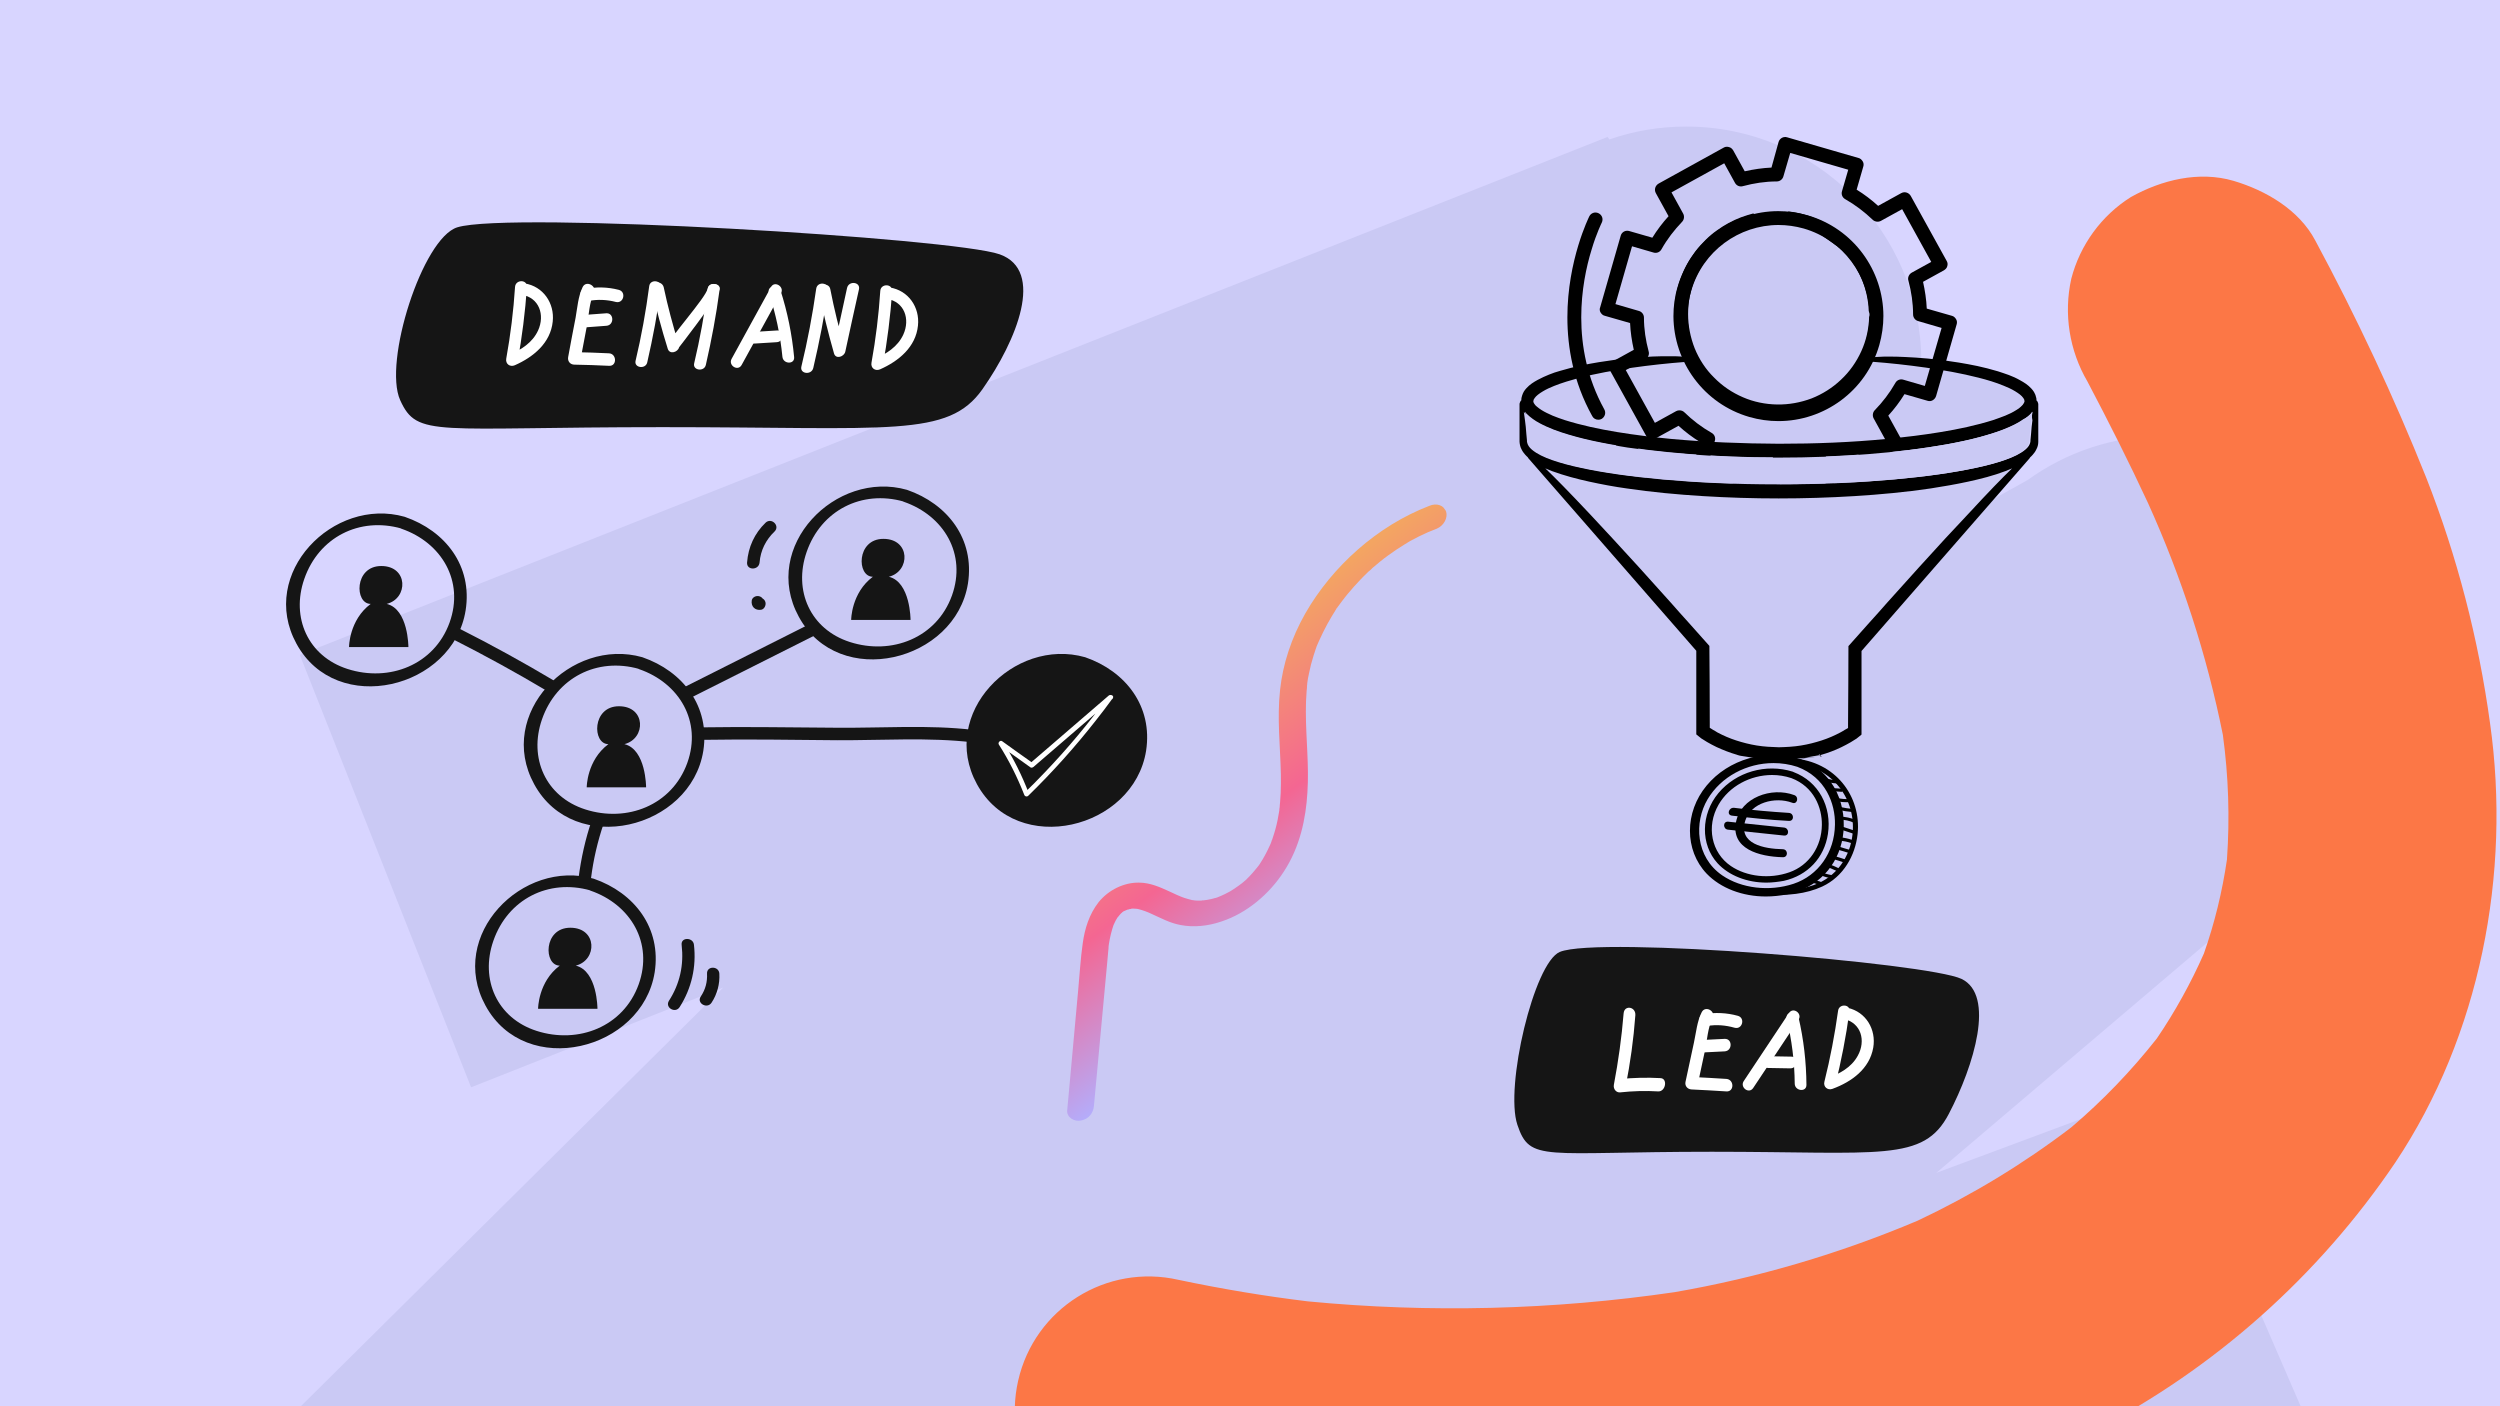 <?xml version="1.0" encoding="utf-8"?>
<!-- Generator: Adobe Illustrator 28.1.0, SVG Export Plug-In . SVG Version: 6.00 Build 0)  -->
<svg version="1.1" id="Calque_1" xmlns="http://www.w3.org/2000/svg" xmlns:xlink="http://www.w3.org/1999/xlink" x="0px" y="0px"
	 viewBox="0 0 1280 720" style="enable-background:new 0 0 1280 720;" xml:space="preserve">
<style type="text/css">
	.st0{fill:#D8D5FF;}
	.st1{fill:#CAC9F4;}
	.st2{fill:#FC7746;}
	.st3{fill:#151515;}
	.st4{fill:#FFFFFF;}
	.st5{clip-path:url(#SVGID_00000093867726735343894850000007228823115018971558_);}
	.st6{fill:url(#Tracé_316915_00000066500104094701066010000008807180213964521612_);}
</style>
<g id="Calque_1_00000054263211011599632300000006021206878670381462_">
	<rect class="st0" width="1280" height="720"/>
	<path class="st1" d="M991.4,600.5l186.8-158.8c30.7-21.8,50.7-57.7,50.7-98.2c0-66.5-53.9-120.4-120.4-120.4
		c-26.3,0-50.6,8.4-70.4,22.7l-153.8,85.5l47.5-47.1c31.4-21.7,51.9-58,51.9-99c0-66.5-53.9-120.4-120.4-120.4
		c-13.8,0-27,2.3-39.3,6.6l-0.9-1.3L153.5,335.3l87.7,221.4l129.1-51.1L116.8,756.9c-3.5,3.1-6.9,6.4-10,9.9l-3.8,3.8l0.3,0.4
		c-16.9,20.6-27,47-27,75.7c0,66.1,53.6,119.7,119.7,119.7c16.6,0,32.5-3.4,46.9-9.5l1.8,2.4l72.7-40.4
		c-12.1,15.6-19.5,35.1-20,56.4c-1.2,52.7,40.6,96.4,93.4,97.6c17.5,0.4,34-4,48.3-11.9l155.1-57.9l29.5,59.5L1202,775.5
		l-94.6-218.2L991.4,600.5L991.4,600.5z"/>
</g>
<path id="Tracé_316136" class="st2" d="M1091,100.9c-15.1,9.5-26,24.5-30.5,41.8c-4,18-1,36.8,8.3,52.7
	c10.8,20.5,21.2,41.1,31,62.2c17.2,38,30.1,77.8,38.3,118.6c2.9,21.2,3.6,42.5,2.1,63.9c-2.4,16.4-6.3,32.5-11.8,48.1
	c-6.7,15.2-14.8,29.8-24.1,43.5c-13.1,16.6-27.7,31.8-43.8,45.5c-24.5,18.7-50.9,34.7-78.7,47.8c-40,16.9-81.7,29.2-124.5,36.6
	c-62.2,9.1-125.2,10.7-187.7,4.7c-22.2-2.7-44.2-6.4-66.1-11c-37-8.5-73.8,14.6-82.2,51.6c-8.2,36,13.5,72.1,49.1,81.6
	c95.3,20.5,193.5,24,290,10.4c37.3-5,74.1-12.9,110.2-23.7c35-11.1,68.9-25.3,101.4-42.5c62.1-32.2,115.2-79.5,154.4-137.5
	c43.4-65,59.4-148,48.5-224.9c-5.9-43.1-16.8-85.3-32.7-125.8c-16.6-41.5-35.6-82-56.8-121.4c-8.3-15.7-25.3-25.6-41.8-30.5
	C1125.9,87.4,1106.7,92.1,1091,100.9"/>
<path class="st3" d="M234.1,116.4c-17.8,5.6-38,69.1-29.2,88.5s17.5,13.8,134.4,13.8s146.1,5.5,163.7-19.4
	c17.5-24.9,32.2-60.8,8.8-69.1C488.4,121.9,260.4,108.1,234.1,116.4L234.1,116.4z"/>
<path class="st3" d="M798.6,487.4c-13.2,5.6-28.2,69.1-21.7,88.5s13,13.8,99.6,13.8s108.3,5.5,121.3-19.4
	c13-24.9,23.8-60.8,6.5-69.1C987,493,818.1,479.1,798.6,487.4L798.6,487.4z"/>
<g>
	<path class="st3" d="M578.6,390.6c-7.8,21.7-30.9,30.7-52.3,23.8c-20.2-6.5-29-26.3-22.1-46.1"/>
	<path class="st3" d="M555.6,336.5L555.6,336.5c-36.5-10.4-75.1,29-55.4,65c20.6,37.7,80.2,23,86.6-17.1
		C590.3,361.7,576.4,343.7,555.6,336.5"/>
	<path class="st3" d="M464.4,250.8c-36.5-10.4-75.1,29-55.4,65c20.5,37.7,80.2,23,86.6-17.1C499.1,276,485.2,258,464.4,250.8
		c-3.9-1.3-5.5,4.8-1.7,6.1c20.6,7.1,32.3,26.8,24.7,48c-7.8,21.7-30.9,30.7-52.3,23.8c-20.2-6.5-29-26.3-22.1-46.1
		c7.4-21.3,28.2-31.9,49.7-25.8C466.6,258,468.3,251.9,464.4,250.8L464.4,250.8z"/>
	<path class="st3" d="M446.9,295.3c-11.1,8.3-11.1,22.1-11.1,22.1h30.4c0,0,0-19.4-11.1-22.1c11.1-2.8,11.1-19.4-2.8-19.4
		S438.6,295.3,446.9,295.3L446.9,295.3z"/>
	<path class="st3" d="M328.9,336.5c-36.5-10.4-75.1,29-55.4,65c20.5,37.7,80.2,23,86.6-17.1C363.6,361.7,349.7,343.7,328.9,336.5
		c-3.9-1.3-5.5,4.8-1.7,6.1c20.6,7.1,32.3,26.8,24.7,48c-7.8,21.7-30.9,30.7-52.3,23.8c-20.2-6.5-29-26.3-22.1-46.1
		c7.4-21.3,28.2-31.9,49.7-25.8C331.1,343.8,332.8,337.6,328.9,336.5L328.9,336.5z"/>
	<path class="st3" d="M311.5,381c-11.1,8.3-11.1,22.1-11.1,22.1h30.4c0,0,0-19.4-11.1-22.1c11.1-2.8,11.1-19.4-2.8-19.4
		S303.2,381,311.5,381L311.5,381z"/>
	<path class="st3" d="M304,449.9c-36.5-10.4-75.1,29-55.4,65c20.5,37.7,80.2,23,86.6-17.1C338.7,475.1,324.8,457.1,304,449.9
		c-3.9-1.3-5.5,4.8-1.7,6.1c20.6,7.1,32.3,26.8,24.7,48c-7.8,21.7-30.9,30.7-52.3,23.8c-20.2-6.5-29-26.3-22.1-46.1
		c7.4-21.3,28.2-31.9,49.7-25.8C306.2,457.1,307.9,451,304,449.9L304,449.9z"/>
	<path class="st3" d="M286.6,494.4c-11.1,8.3-11.1,22.1-11.1,22.1h30.4c0,0,0-19.4-11.1-22.1c11.1-2.8,11.1-19.4-2.8-19.4
		S278.3,494.4,286.6,494.4L286.6,494.4z"/>
	<path class="st3" d="M207.2,264.6c-36.5-10.4-75.1,29-55.4,65c20.5,37.7,80.2,23,86.6-17.1C242,289.8,228.1,271.8,207.2,264.6
		c-3.9-1.3-5.5,4.8-1.7,6.1c20.6,7.1,32.3,26.8,24.7,48c-7.8,21.7-30.9,30.7-52.3,23.8c-20.2-6.5-29-26.3-22.1-46.1
		c7.4-21.3,28.2-31.9,49.7-25.8C209.5,271.9,211.2,265.7,207.2,264.6L207.2,264.6z"/>
	<path class="st3" d="M189.8,309.2c-11.1,8.3-11.1,22.1-11.1,22.1h30.4c0,0,0-19.4-11.1-22.1c11.1-2.8,11.1-19.4-2.8-19.4
		S181.5,309.2,189.8,309.2L189.8,309.2z"/>
	<path class="st3" d="M231.9,327.3c16.4,8.3,32.6,17.2,48.4,26.6c3.5,2.1,6.7-3.4,3.2-5.5c-15.8-9.4-32-18.3-48.4-26.6
		C231.4,320,228.2,325.5,231.9,327.3L231.9,327.3z"/>
	<path class="st3" d="M352.2,358c21.7-10.9,43.3-21.8,65-32.7c3.7-1.8,0.4-7.3-3.2-5.5c-21.7,10.9-43.3,21.8-65,32.7
		C345.4,354.4,348.6,359.8,352.2,358L352.2,358z"/>
	<path class="st3" d="M303,419.9c-3.3,9.7-5.5,19.6-6.8,29.8c-0.5,4,5.9,4,6.4,0c1.2-9.6,3.4-19,6.5-28.1
		C310.4,417.7,304.3,416,303,419.9L303,419.9L303,419.9z"/>
	<path class="st3" d="M359.9,378.8c22.9-0.4,45.8,0,68.7,0.2c22.8,0.1,46.8-1.6,69.6,1.1c4.1,0.5,4-5.9,0-6.4
		c-22.7-2.7-46.7-0.9-69.6-1.1c-22.9-0.1-45.8-0.6-68.7-0.2C355.8,372.6,355.8,378.9,359.9,378.8L359.9,378.8z"/>
	<path class="st3" d="M392,267.6c-5.7,5.5-8.9,12.5-9.5,20.4c-0.3,4.1,6,4.1,6.4,0c0.5-6.2,3.2-11.6,7.7-15.9
		C399.5,269.2,395,264.8,392,267.6L392,267.6L392,267.6z"/>
	<path class="st3" d="M384.9,307.4c-0.5,3.1,1.7,5.3,4.8,4.8c1.7-0.3,2.6-2.4,2.2-3.9c-0.5-1.8-2.2-2.5-3.9-2.2
		c-0.1,0-0.2,0-0.3,0.1h1.7c-0.1,0-0.2-0.1-0.3-0.1c0.5,0.3,0.9,0.6,1.4,0.8c-0.1-0.1-0.2-0.1-0.2-0.2c0.3,0.5,0.5,0.9,0.8,1.4
		c0-0.1-0.1-0.2-0.1-0.3v1.7c0-0.1,0-0.2,0-0.3c0.3-1.7-0.4-3.4-2.2-3.9C387.3,304.8,385.2,305.7,384.9,307.4L384.9,307.4
		L384.9,307.4z"/>
	<path class="st3" d="M349,483.8c1.2,10.3-0.9,19.9-6.5,28.6c-2.2,3.5,3.3,6.7,5.5,3.2c6.1-9.6,8.6-20.6,7.3-31.9
		C354.9,479.8,348.5,479.7,349,483.8L349,483.8L349,483.8z"/>
	<path class="st3" d="M362,498.5c0.2,4.3-0.8,8.1-3.2,11.7c-2.3,3.4,3.2,6.6,5.5,3.2c2.9-4.4,4.3-9.6,4-14.9
		C368.1,494.5,361.8,494.4,362,498.5L362,498.5L362,498.5z"/>
	<g>
		<path class="st4" d="M567.6,356.4c-10.1,13.8-21,26.9-32.8,39.2c-3.3,3.5-6.7,6.9-10.1,10.2c0.7,0.2,1.4,0.4,2.1,0.5
			c-3.5-9.2-7.9-18-13.2-26.3c-0.6,0.6-1.1,1.1-1.7,1.7c5.2,3.7,10.5,7.4,15.7,11.2c0.5,0.3,1.1,0.1,1.5-0.2
			c4.6-3.9,9.1-7.9,13.7-11.8c7.2-6.2,14.5-12.5,21.7-18.7c1.7-1.4,3.4-2.9,5-4.3c1.2-1-0.5-2.8-1.8-1.8c-4.6,3.9-9.1,7.9-13.7,11.8
			c-7.2,6.2-14.5,12.5-21.7,18.7c-1.7,1.4-3.4,2.9-5,4.3c0.5-0.1,1-0.1,1.5-0.2c-5.2-3.7-10.5-7.4-15.7-11.2c-1-0.7-2.3,0.7-1.7,1.7
			c5.2,8.1,9.5,16.8,13,25.7c0.3,0.9,1.4,1.2,2.1,0.5c12.3-12,23.8-24.8,34.4-38.3c3-3.8,6-7.7,8.8-11.6
			C570.7,356.3,568.6,355.1,567.6,356.4z"/>
	</g>
</g>
<g>
	<defs>
		
			<rect id="SVGID_1_" x="472.1" y="338.7" transform="matrix(0.803 -0.596 0.596 0.803 -120.562 464.485)" width="340.1" height="151.7"/>
	</defs>
	<clipPath id="SVGID_00000127750669012757574080000009454555015087907243_">
		<use xlink:href="#SVGID_1_"  style="overflow:visible;"/>
	</clipPath>
	<g style="clip-path:url(#SVGID_00000127750669012757574080000009454555015087907243_);">
		<g id="Groupe_75365">
			
				<linearGradient id="Tracé_316915_00000018928800724598017180000007206466582095364759_" gradientUnits="userSpaceOnUse" x1="2.583" y1="1.281" x2="2.583" y2="2.551" gradientTransform="matrix(214.357 -159.137 70.954 95.574 -46.549 643.808)">
				<stop  offset="0" style="stop-color:#F3A562"/>
				<stop  offset="0.51" style="stop-color:#F46692"/>
				<stop  offset="1" style="stop-color:#B3AEFD"/>
			</linearGradient>
			<path id="Tracé_316915" style="fill:url(#Tracé_316915_00000018928800724598017180000007206466582095364759_);" d="
				M560.1,566.2l4.5-48.7l2.3-24.7l0.5-5.7c0.1-0.8,0.2-1.7,0.2-2.5c0,1.7,0,0.3,0-0.1c0.1-0.5,0.1-0.9,0.2-1.4
				c0.5-3.2,1.3-6.5,2.4-9.7c0.3-0.9-0.7,1.6,0,0.1c0.2-0.4,0.4-0.8,0.6-1.3c0.3-0.7,0.7-1.4,1.1-2c0.1-0.3,0.3-0.5,0.5-0.8
				c0.8-1.4-1,1.3,0,0.1c0.6-0.7,1.1-1.4,1.7-2c0.8-0.9-0.3,0.4-0.5,0.4c0.4-0.2,0.7-0.5,1.1-0.9c0.2-0.2,0.5-0.4,0.7-0.5l0.4-0.2
				c0.7-0.4,0.5-0.3-0.5,0.3c0.7-0.3,1.4-0.6,2-0.9c0.8-0.3,1.3-0.1-0.3,0.1c0.4-0.1,0.7-0.2,1.1-0.3c0.6-0.1,1.2-0.1,1.8-0.3
				c-1.6,0.4-1.1,0.1-0.4,0c0.2,0,0.5,0,0.7,0c0.6,0,1.2,0.1,1.7,0.1c0.3,0,0.7,0.1,1,0.1c-1.9-0.2-0.8-0.1-0.3,0
				c2.5,0.6,4.9,1.5,7.2,2.6c4.7,2.1,9.2,4.6,14.6,5.6c6.7,1.3,14,0.6,21-1.8c13.1-4.3,24.6-14.2,31.9-25.5
				c8.3-12.7,11.3-27.1,12.1-40.6c0.9-14-0.8-27.5-0.8-41.4c0-3.5,0.1-7,0.4-10.6c0.1-0.8,0.2-1.7,0.2-2.5c0.2-1.7-0.2,1.4,0-0.3
				c0.1-0.3,0.1-0.7,0.1-1c0.2-1.7,0.5-3.4,0.9-5.1c0.6-3.1,1.4-6.2,2.4-9.3c0.2-0.7,0.5-1.4,0.7-2.1c0.1-0.3,0.6-2,0.7-2.1
				c-0.3,0.1-0.6,1.4-0.1,0.2c0.1-0.3,0.3-0.7,0.4-1c0.3-0.8,0.7-1.7,1.1-2.5c1.3-2.9,2.7-5.7,4.2-8.5c0.7-1.3,1.5-2.7,2.3-4
				c0.4-0.7,0.9-1.4,1.3-2.1c0.2-0.3,0.4-0.6,0.6-1c0.2-0.3,0.3-0.5,0.5-0.8c0.2-0.3,0.2-0.3,0,0c-0.8,0.7,0.1-0.1,0.3-0.4
				c0.3-0.4,0.5-0.8,0.8-1.1c0.5-0.6,0.9-1.3,1.4-1.9c1-1.4,2.1-2.7,3.2-4.1c2.1-2.5,4.3-5,6.6-7.4c1.1-1.1,2.2-2.3,3.4-3.4
				c0.3-0.3,0.7-0.7,1-1c0.9-0.9-0.3,0.3-0.4,0.4c0.8-0.6,1.5-1.2,2.1-1.9c2.6-2.2,5.2-4.4,8-6.4c2.7-2,5.6-3.9,8.5-5.7
				c0.5-0.3,2.8-1.5,0.7-0.5c0.7-0.3,1.4-0.8,2.1-1.2c1.5-0.8,3.1-1.6,4.6-2.4c3-1.5,6-2.8,9-3.9c3.7-1.6,5.8-5.6,4.8-8.8
				c-1.1-3.2-4.9-4.5-8.6-2.9c-26.6,10.2-49.7,31-63.5,55.1c-7.1,12.5-11.5,25.9-12.9,39.1c-1.6,14.6,0.1,28.8,0.4,43.1
				c0.1,3.3,0,6.5-0.1,9.9c-0.1,1.5-0.2,3.1-0.3,4.6c-0.1,0.8-0.2,1.7-0.2,2.5c-0.1,1,0.2-1.6,0-0.1c-0.1,0.6-0.2,1.2-0.2,1.8
				c-0.5,3.2-1.1,6.4-2,9.6c-0.4,1.5-0.9,3-1.4,4.5c-0.1,0.5-0.3,0.9-0.5,1.3c-0.2,0.4-0.4,1.8,0,0.1c-0.3,0.9-0.6,1.8-1.1,2.7
				c-1.4,3.1-3,6.1-4.9,9c-0.8,1.3,1-1.4,0.1-0.1c-0.2,0.2-0.3,0.5-0.5,0.7c-0.5,0.6-0.9,1.3-1.5,1.9c-1,1.3-2.2,2.6-3.3,3.8
				c-0.5,0.5-1,1-1.6,1.6c-0.9,0.9,0.4-0.4,0.5-0.4c-0.3,0.3-0.7,0.6-1,0.9c-1.2,1.1-2.5,2.1-3.8,3c-1.3,0.9-2.5,1.8-3.9,2.6
				c-0.5,0.3-1.4,0.6,0.4-0.2c-0.4,0.2-0.8,0.4-1.1,0.6c-0.8,0.4-1.5,0.8-2.3,1.2c-1.3,0.6-2.6,1.2-3.9,1.7c-0.3,0.1-0.7,0.2-1,0.3
				c-0.6,0.2-1.4,0.2,0.4-0.1c-0.8,0.1-1.6,0.5-2.4,0.6c-1.4,0.3-2.8,0.6-4.2,0.7c-0.3,0-0.7,0-1,0.1c1.8-0.4,0.8-0.1,0.2,0
				c-0.8,0-1.6,0-2.4,0c-0.7,0-1.3-0.1-1.9-0.2c-0.3,0-0.5-0.1-0.8-0.1c-1.4-0.2,1.5,0.4,0.1,0c-1.3-0.3-2.6-0.7-3.9-1.1
				c-2.6-0.9-5-2.1-7.4-3.2c-4.8-2.2-10-4.6-15.8-4.6c-7.6-0.1-15.5,3.7-20.6,10c-4.9,6.3-7.1,13.7-8.1,20.8
				c-1.2,8.2-1.6,16.4-2.4,24.6l-4.5,49.3l-1.1,12c-0.3,3.4,3.6,5.9,7.1,5.1C557.4,573,559.8,569.9,560.1,566.2"/>
		</g>
	</g>
</g>
<path class="st1" d="M1036.3,204.5c0.1,0.2,0.2,0.4,0.1,0.6c0.1,0.2,0,0.3,0,0.5c-0.1,0.2-0.1,0.4-0.3,0.7c-0.3,0.5-0.8,1.2-1.5,1.8
	c-0.7,0.6-1.5,1.2-2.3,1.7c-1.7,1.1-3.7,2-5.7,2.9c-2,0.8-4.1,1.6-6.3,2.3c-8.6,2.7-17.6,4.6-26.7,6.1c-9.1,1.5-18.2,2.6-27.4,3.5
	c-18.4,1.7-36.9,2.4-55.5,2.5c-18.5,0-37-0.7-55.5-2.5c-9.2-0.9-18.4-2-27.4-3.5c-9.1-1.5-18.1-3.4-26.7-6.1
	c-2.1-0.7-4.2-1.5-6.3-2.3c-2-0.8-4-1.8-5.7-2.9c-0.9-0.5-1.7-1.1-2.3-1.7c-0.7-0.6-1.2-1.2-1.5-1.7c-0.2-0.3-0.2-0.5-0.3-0.7
	c0-0.2-0.1-0.4,0-0.5c0-0.3,0.2-0.8,0.6-1.4l0.1-0.2l0.2-0.2l0.4-0.5c0.3-0.3,0.6-0.6,1-0.9c0.7-0.6,1.6-1.2,2.5-1.7
	c1.8-1.1,3.8-2,5.8-2.8c4.1-1.7,8.5-2.9,12.8-4.1c8.8-2.3,17.9-3.9,27-5.2c9.1-1.3,18.3-2.3,27.5-3c0,0,0,0,0.1,0
	c0.2,0.3,0.3,0.6,0.5,0.9c1.3,2.4,2.8,4.7,4.4,6.8c1.6,2.1,3.4,4,5.2,5.8c1.8,1.8,3.7,3.4,5.7,4.8c4,2.9,8.1,5.1,12.3,6.7
	c2.1,0.8,4.2,1.4,6.3,2c2.1,0.5,4.2,0.9,6.2,1.1c4.1,0.5,8,0.5,11.7,0.1c7.4-0.8,13.9-3.1,19.2-6c2.7-1.5,5.1-3.1,7.2-4.8
	c2.1-1.7,4-3.5,5.6-5.3c3.3-3.6,5.7-7.2,7.4-10.5c0.5-0.9,0.9-1.8,1.3-2.7c0.5,0.5,2.3,1,2.3,1c9.2,0.7,18.4,1.7,27.5,3
	c9.1,1.3,18.2,2.9,27,5.2c4.4,1.2,8.8,2.5,12.8,4.1c2,0.8,4,1.7,5.8,2.8c0.9,0.5,1.7,1.1,2.5,1.7c0.4,0.3,0.7,0.6,1,0.9l0.4,0.5
	c0.1,0.1,0.1,0.1,0.2,0.2l0.1,0.2c0.1,0.1,0.2,0.3,0.3,0.4C1036.2,204.2,1036.2,204.4,1036.3,204.5z"/>
<path class="st1" d="M1026.9,241.2c1.1-0.4,2.2-0.9,3.4-1.4c-4.9,4.7-12.2,12.1-23,23.6c-6.9,7.3-15.1,16.3-25.1,27.2
	c-4.9,5.5-10.3,11.5-16.2,18c-2.9,3.3-5.9,6.7-9.1,10.2c-3.4,3.8-6.9,7.8-10.6,11.9c-0.1,12.2-0.1,25.4-0.2,39.8c0,0.7,0,1.4,0,2.1
	c0,0,0,0,0,0h0c0,0,0,0-0.1,0.1l-0.5,0.3c-0.3,0.2-0.7,0.4-1.1,0.6c-0.7,0.4-1.5,0.8-2.2,1.3c-3,1.6-6.2,3-9.6,4.1
	c-3.4,1.1-6.9,2-10.6,2.6c-3.7,0.6-7.5,0.8-11.3,0.9c-3.9-0.1-7.6-0.3-11.3-0.9c-3.7-0.6-7.2-1.5-10.6-2.6c-3.4-1.1-6.6-2.5-9.6-4.1
	c-0.7-0.4-1.5-0.8-2.2-1.3c-0.4-0.2-0.7-0.4-1.1-0.7l-0.5-0.3c-0.1,0-0.1-0.1-0.1-0.1c0,0,0,0,0,0c0,0,0,0,0,0c0-0.7,0-1.4,0-2.1
	c-0.1-14.4-0.2-27.6-0.2-39.8c-3.7-4.1-7.2-8.1-10.6-11.9c-3.2-3.5-6.2-6.9-9.1-10.2c-5.9-6.5-11.2-12.5-16.2-18
	c-9.9-11-18.2-19.9-25.1-27.2c-10.8-11.5-18-18.9-23-23.6c1.1,0.5,2.2,0.9,3.4,1.4c6.3,2.4,12.7,4,19.1,5.4
	c6.4,1.4,12.9,2.5,19.3,3.5c12.9,1.9,25.9,3.1,38.8,3.9c13,0.8,26,1.2,38.9,1.2c13,0,26-0.4,38.9-1.2c13-0.8,25.9-2,38.8-3.9
	c6.5-0.9,12.9-2.1,19.3-3.5C1014.1,245.2,1020.5,243.6,1026.9,241.2z"/>
<path d="M985.9,188.2c-9.1-1.3-18.3-2.3-27.5-3c0,0-1.8-0.5-2.3-1c-0.4,0.9-0.8,1.8-1.3,2.7c-1.7,3.3-4.1,6.9-7.4,10.5
	c-1.6,1.8-3.5,3.5-5.6,5.3c-2.1,1.7-4.5,3.3-7.2,4.8c-5.3,2.9-11.8,5.2-19.2,6c-3.7,0.4-7.6,0.4-11.7-0.1c-2-0.2-4.1-0.6-6.2-1.1
	c-2.1-0.5-4.2-1.1-6.3-2c-4.2-1.6-8.4-3.8-12.3-6.7c-2-1.5-3.9-3.1-5.7-4.8c-1.8-1.8-3.6-3.7-5.2-5.8c-1.6-2.1-3.1-4.4-4.4-6.8
	c-0.2-0.3-0.3-0.6-0.5-0.9c0,0-0.1,0-0.1,0c-9.2,0.7-18.4,1.7-27.5,3c-9.1,1.3-18.2,2.9-27,5.2c-4.4,1.2-8.8,2.5-12.8,4.1
	c-2,0.8-4,1.7-5.8,2.8c-0.9,0.5-1.7,1.1-2.5,1.7c-0.4,0.3-0.7,0.6-1,0.9l-0.4,0.5l-0.2,0.2l-0.1,0.2c-0.5,0.6-0.6,1.1-0.6,1.4
	c-0.1,0.2,0,0.3,0,0.5c0.1,0.2,0.1,0.4,0.3,0.7c0.3,0.5,0.8,1.2,1.5,1.7c0.7,0.6,1.5,1.2,2.3,1.7c1.7,1.1,3.7,2,5.7,2.9
	c2,0.8,4.1,1.6,6.3,2.3c8.6,2.7,17.6,4.6,26.7,6.1c9.1,1.5,18.2,2.6,27.4,3.5c18.4,1.7,36.9,2.4,55.5,2.5c18.5,0,37-0.7,55.5-2.5
	c9.2-0.9,18.4-2,27.4-3.5c9.1-1.5,18.1-3.4,26.7-6.1c2.1-0.7,4.2-1.5,6.3-2.3c2-0.8,4-1.8,5.7-2.9c0.9-0.5,1.7-1.1,2.3-1.7
	c0.7-0.6,1.2-1.2,1.5-1.8c0.2-0.3,0.2-0.5,0.3-0.7c0-0.2,0.1-0.4,0-0.5c0-0.2-0.1-0.4-0.1-0.6c-0.1-0.1-0.1-0.3-0.2-0.4
	c-0.1-0.1-0.2-0.3-0.3-0.4l-0.1-0.2c-0.1-0.1-0.1-0.1-0.2-0.2l-0.4-0.5c-0.3-0.3-0.6-0.6-1-0.9c-0.7-0.6-1.6-1.1-2.5-1.7
	c-1.8-1.1-3.8-2-5.8-2.8c-4.1-1.7-8.5-3-12.8-4.1C1004.1,191.1,995,189.5,985.9,188.2z M909.9,114.5c-6,0.1-12,1.4-17.5,3.7
	c-5.5,2.4-10.6,5.8-14.8,10.1c-4.2,4.3-7.6,9.4-9.9,14.9c-2.3,5.6-3.4,11.6-3.4,17.6c0,6,1.2,12,3.4,17.6c2.3,5.6,5.6,10.7,9.9,14.9
	c4.2,4.3,9.2,7.7,14.8,10.1c5.5,2.4,11.5,3.6,17.5,3.7c6,0.1,12-1,17.6-3.1c5.6-2.2,10.8-5.5,15.1-9.6c4.4-4.1,7.9-9.1,10.4-14.6
	c2.5-5.5,3.8-11.4,4-17.4c0,0,0.5-1.6,1.1-1.6c0,0,0,0,0.1,0c0.3,0.1,0.7,0.6,1.1,2.1c0.3,1.5,0.7,4,0.4,7.9
	c-0.3,3.2-1.1,7.6-3.3,12.7c1.1-0.5,4.8-1.1,14.3-0.9c5.7,0.2,13.4,0.5,23.9,1.8c5.2,0.7,11.1,1.6,17.8,3c3.3,0.7,6.8,1.6,10.5,2.7
	c1.8,0.6,3.7,1.2,5.6,1.9c1.9,0.7,3.9,1.6,5.8,2.7c2,1.1,4,2.3,5.8,4.3c0.5,0.5,0.9,1.1,1.3,1.7c0.2,0.3,0.4,0.7,0.5,1
	c0.2,0.3,0.3,0.7,0.4,1.1c0.3,0.7,0.4,1.5,0.4,2.3c0.6,0.2,0.9,1.7,0.9,1.7l0,19.5c0,1.4-0.4,2.7-1,3.8c-0.5,1.1-1.2,2-1.9,2.8
	c-0.4,0.5-0.9,0.9-1.3,1.3c-0.2,0.3-0.3,0.5-0.3,0.5l-86,98.6l0,41.7l0,0.6l0,0.3c0,0.1,0,0.2-0.1,0.3l-1,0.8
	c-0.3,0.3-0.7,0.5-1,0.8l-0.5,0.4c-0.2,0.1-0.4,0.3-0.5,0.3c-0.8,0.5-1.6,1-2.4,1.5c-1.6,0.9-3.2,1.8-4.9,2.6
	c-3.3,1.6-6.8,2.9-10.3,3.9c-0.4,0.1-11,1.9-11.4,2c0.3,0.1,10.8-1.3,11.1-1.2c2.1,1.1-2.9-3.3,0,0l-35.2,3c2.9-3.3-0.7-1,1.4-2.1
	c0.4-0.2-8.2-1.3-7.8-1.4c-0.4-0.1-0.9-0.2-1.3-0.4c-3.5-1-7-2.4-10.3-3.9c-1.7-0.8-3.3-1.7-4.9-2.6c-0.8-0.5-1.6-1-2.4-1.5
	c-0.1-0.1-0.3-0.2-0.5-0.3l-0.5-0.4c-0.3-0.3-0.7-0.5-1-0.8l-1-0.8c-0.1-0.1-0.1-0.2-0.1-0.3l0-0.3l0-0.6l0-41.7l-86-98.6
	c0,0-0.1-0.2-0.3-0.5c-0.4-0.4-0.9-0.8-1.3-1.3c-0.7-0.8-1.4-1.7-1.9-2.8c-0.6-1.1-0.9-2.4-1-3.8l0-19.5c0,0,0.4-1.5,0.9-1.7
	c0-0.8,0.1-1.6,0.4-2.4c0.1-0.4,0.3-0.8,0.4-1.1c0.2-0.3,0.3-0.7,0.5-1c0.4-0.6,0.8-1.2,1.3-1.7c1.8-2,3.8-3.2,5.8-4.3
	c2-1.1,3.9-1.9,5.8-2.7c1.9-0.8,3.8-1.4,5.6-1.9c3.7-1.1,7.2-2,10.5-2.7c6.6-1.4,12.6-2.3,17.8-3c10.5-1.3,18.2-1.7,23.9-1.8
	c5.5-0.1,9,0,11.2,0.3c-0.7-1.5-1.3-3-1.8-4.6c-1.9-5.4-2.9-11.4-3-17.5c0-6.2,1-12.1,3-17.5c1-2.7,2.1-5.3,3.4-7.7
	c1.3-2.4,2.8-4.7,4.4-6.8c1.6-2.1,3.4-4,5.2-5.8c1.8-1.8,3.7-3.4,5.7-4.8c4-2.9,8.1-5.1,12.3-6.7c2.1-0.8,4.2-1.4,6.3-2
	 M915.3,108.2c7.4,0.8,13.9,3.1,19.2,6c2.7,1.5,5.1,3.1,7.2,4.8c2.1,1.7,4,3.5,5.6,5.3c3.3,3.6,5.7,7.2,7.4,10.5
	c3.4,6.7,4.4,12.2,4.8,16.1c0.3,3.9,0,6.4-0.4,7.9c-0.4,1.5-0.8,2-1.1,2.1c0,0,0,0-0.1,0c-0.6,0-1.1-1.6-1.1-1.6
	c-0.2-6-1.6-12-4-17.4c-2.5-5.5-6-10.5-10.4-14.6 M1040.6,210.8c-0.3,0.4-0.6,0.7-0.8,1c-1,1.1-2.1,1.9-3.2,2.7
	c-2.2,1.5-4.6,2.8-7,3.9c-4.9,2.2-10.1,3.8-15.5,5.3c-5.5,1.5-11.2,2.7-17.3,3.8c-12.1,2.2-25.3,3.8-39.6,4.9
	c-14.3,1.1-29.8,1.8-46.5,1.8c-16.7,0-32.2-0.6-46.5-1.8c-14.3-1.1-27.5-2.8-39.6-4.9c-6-1.1-11.8-2.3-17.3-3.8
	c-5.5-1.5-10.7-3.1-15.5-5.3c-2.4-1.1-4.8-2.3-7-3.9c-1.1-0.8-2.2-1.7-3.2-2.7c-0.3-0.3-0.6-0.7-0.8-1c0.2,1.2,0.4,2.7,0.6,4.4
	c0.2,2,0.4,4.3,0.7,7c0.1,0.7,0.1,1.4,0.2,2.1c0,0.4,0.1,0.7,0.1,1.1c0,0.2,0,0.4,0,0.6c0,0.2,0.1,0.3,0.1,0.5
	c0.3,1.3,1.1,2.5,2.4,3.6c2.5,2.2,6.2,3.9,10.5,5.4c4.3,1.5,9.2,2.8,14.8,4c11.2,2.4,24.9,4.4,41.6,5.9c16.7,1.5,36.3,2.5,59.2,2.5
	c22.9,0,42.5-1,59.2-2.5c16.7-1.5,30.4-3.5,41.6-5.9c5.6-1.2,10.5-2.5,14.8-4c4.3-1.5,7.9-3.2,10.5-5.4c1.3-1.1,2.1-2.3,2.4-3.6
	c0-0.2,0-0.3,0.1-0.5c0-0.2,0-0.4,0-0.6c0-0.4,0.1-0.8,0.1-1.1c0.1-0.7,0.1-1.5,0.2-2.1c0.2-2.7,0.4-5.1,0.7-7
	C1040.2,213.5,1040.4,212.1,1040.6,210.8z M1030.2,239.8c-1.1,0.5-2.2,0.9-3.4,1.4c-6.3,2.4-12.7,4-19.1,5.4
	c-6.4,1.4-12.9,2.5-19.3,3.5c-12.9,1.9-25.9,3.1-38.8,3.9c-13,0.8-26,1.2-38.9,1.2c-13,0-26-0.4-38.9-1.2c-13-0.8-25.9-2-38.8-3.9
	c-6.5-0.9-12.9-2.1-19.3-3.5c-6.4-1.4-12.8-3.1-19.1-5.4c-1.1-0.4-2.3-0.9-3.4-1.4c4.9,4.7,12.2,12.1,23,23.6
	c6.9,7.3,15.1,16.3,25.1,27.2c5,5.5,10.3,11.5,16.2,18c2.9,3.3,5.9,6.7,9.1,10.2c3.4,3.8,6.9,7.8,10.6,11.9
	c0.1,12.2,0.2,25.4,0.2,39.8c0,0.7,0,1.4,0,2.1c0,0,0,0,0,0c0,0,0,0,0,0c0,0,0,0,0.1,0.1l0.5,0.3c0.3,0.2,0.7,0.4,1.1,0.7
	c0.7,0.4,1.5,0.8,2.2,1.3c3,1.6,6.2,3,9.6,4.1c3.4,1.1,6.9,2,10.6,2.6c3.7,0.6,7.5,0.8,11.3,0.9c3.9-0.1,7.7-0.3,11.3-0.9
	c3.7-0.6,7.2-1.5,10.6-2.6c3.4-1.1,6.6-2.5,9.6-4.1c0.7-0.4,1.5-0.8,2.2-1.3c0.4-0.2,0.7-0.4,1.1-0.6l0.5-0.3c0.1,0,0.1-0.1,0.1-0.1
	h0c0,0,0,0,0,0c0-0.7,0-1.4,0-2.1c0.1-14.4,0.2-27.6,0.2-39.8c3.7-4.1,7.2-8.1,10.6-11.9c3.2-3.5,6.2-6.9,9.1-10.2
	c5.9-6.5,11.2-12.5,16.2-18c9.9-11,18.2-19.9,25.1-27.2C1018,252,1025.3,244.5,1030.2,239.8z"/>
<path d="M895.7,213.5c4.9,1.4,9.9,2.1,14.8,2.1c0,0,0.1,0,0.1,0c23.3,0,44.8-15.3,51.6-38.9l-3.4-1l3.4,1c1.4-5,2.1-10,2.1-14.9
	c0-23.3-15.3-44.8-38.9-51.6c-5-1.4-10-2.1-14.9-2.1c-23.3,0-44.8,15.3-51.6,38.9c-1.5,5-2.1,10-2.1,14.9
	C856.9,185.2,872.2,206.7,895.7,213.5z M865.9,148.9c5.9-20.4,24.5-33.7,44.7-33.7c4.3,0,8.6,0.6,12.9,1.8
	c20.4,5.9,33.7,24.5,33.7,44.7c0,4.3-0.6,8.6-1.8,12.9l0,0c-5.9,20.4-24.5,33.7-44.7,33.7c-4.3,0-8.6-0.6-12.9-1.8
	c-20.4-5.9-33.7-24.5-33.7-44.7C864,157.6,864.6,153.2,865.9,148.9z"/>
<path d="M819.5,160c0.5,0.8,1.2,1.5,2.2,1.7l12.9,3.7c0.2,4.6,0.9,9.2,1.9,13.7l-10.7,5.9c-0.8,0.4-1.5,1.2-1.7,2.1
	c-0.3,0.9-0.2,1.9,0.3,2.7l18.4,33.3c0.5,0.8,1.2,1.5,2.1,1.7c0.9,0.3,1.9,0.2,2.7-0.3l11.8-6.5c3.4,3.1,7.1,5.9,11,8.3l-3.4,11.8
	c-0.6,1.9,0.5,3.9,2.5,4.4l36.6,10.5c0.3,0.1,0.7,0.1,1,0.1c0.6,0,1.2-0.1,1.7-0.4c0.8-0.5,1.4-1.2,1.7-2.1l3.7-12.9
	c4.6-0.2,9.2-0.9,13.7-1.9l5.9,10.7c0.5,0.8,1.2,1.5,2.1,1.7c0.9,0.3,1.9,0.2,2.7-0.3l33.3-18.4c0.6-0.4,1.1-0.9,1.4-1.6
	c0.1-0.2,0.2-0.4,0.3-0.7c0.2-0.9,0.1-1.8-0.3-2.6l-6.5-11.8c3.1-3.4,5.9-7.1,8.3-11l11.8,3.4c0.9,0.3,1.9,0.2,2.7-0.3
	c0.8-0.5,1.4-1.2,1.7-2.2l10.5-36.6c0.3-0.9,0.2-1.9-0.3-2.7c-0.5-0.8-1.2-1.5-2.1-1.7l-12.9-3.7c-0.2-4.6-0.9-9.2-1.9-13.7
	l10.7-5.9c0.8-0.5,1.5-1.2,1.7-2.1c0.3-0.9,0.2-1.9-0.3-2.7l-18.4-33.3c-1-1.7-3.1-2.4-4.9-1.4l-11.8,6.5c-3.4-3.1-7.1-5.9-11-8.3
	l3.4-11.8c0.3-0.9,0.2-1.9-0.3-2.7c-0.5-0.8-1.2-1.5-2.1-1.7l-36.6-10.6c-1.9-0.6-3.9,0.6-4.4,2.5L907,85.8
	c-4.6,0.2-9.2,0.9-13.7,1.9L887.4,77c-0.5-0.8-1.2-1.5-2.2-1.7c-0.9-0.3-1.9-0.2-2.7,0.3L849.2,94c-1.7,1-2.4,3.1-1.4,4.9l6.5,11.8
	c-3.1,3.4-5.9,7.1-8.3,11l-11.8-3.4c-1.9-0.6-3.9,0.5-4.4,2.4l-10.5,36.6C818.9,158.2,819,159.2,819.5,160z M835.6,126.1l11,3.2
	c1.6,0.5,3.3-0.2,4.1-1.7c2.9-5.2,6.5-9.8,10.5-14c1.1-1.1,1.3-2.9,0.6-4.2l-6-10.9l27-14.9l5.5,10c0.8,1.5,2.5,2.2,4.1,1.7
	c5.6-1.5,11.4-2.4,17.3-2.4c1.6,0,3-1.1,3.4-2.6l3.5-12l29.7,8.6l-3.2,11c-0.5,1.6,0.2,3.3,1.7,4.1c5.1,2.9,9.8,6.5,14,10.5
	c1.1,1.1,2.9,1.3,4.2,0.6l10.9-6l14.9,27l-10,5.5c-1.4,0.8-2.2,2.5-1.7,4.1c1.5,5.6,2.4,11.4,2.4,17.3c0,1.6,1.1,3,2.6,3.4l12,3.5
	l-8.6,29.7l-11-3.2c-1.6-0.5-3.3,0.2-4.1,1.7c-2.9,5.1-6.5,9.8-10.5,13.9c-1.1,1.1-1.3,2.9-0.6,4.2l6,10.9l-27,14.9l-5.5-10
	c-0.8-1.5-2.5-2.2-4.1-1.7c-5.6,1.5-11.4,2.4-17.3,2.4c-1.6,0-3,1.1-3.4,2.6l-3.5,12l-29.7-8.6l3.2-11c0.5-1.6-0.2-3.3-1.7-4.1
	c-5.1-2.9-9.8-6.5-13.9-10.5c-0.7-0.7-1.6-1-2.5-1c-0.6,0-1.2,0.1-1.7,0.4l-10.9,6l-14.9-27l10-5.5c1.4-0.8,2.2-2.5,1.7-4.1
	c-1.5-5.6-2.4-11.4-2.4-17.3c0-1.6-1.1-3-2.6-3.4l-12-3.5L835.6,126.1z"/>
<path d="M818.3,214.9c0.6,0,1.2-0.1,1.7-0.4c1.7-1,2.4-3.1,1.4-4.9c-8.9-16.1-11.8-32.5-11.8-47.1c0-13.8,2.6-26,5.3-34.7
	c1.3-4.4,2.6-7.8,3.6-10.2c1-2.4,1.6-3.6,1.6-3.6c0.9-1.8,0.2-3.9-1.6-4.8c-1.8-0.9-3.9-0.2-4.8,1.6c-0.1,0.3-11.2,22.3-11.2,51.7
	c0,15.5,3.1,33.2,12.7,50.5C815.8,214.2,817,214.9,818.3,214.9z"/>
<path d="M832.4,222.9c-1.4-1.4-3.6-1.5-5.1-0.2c-1.5,1.3-1.5,3.6-0.2,5.1l15.1,16.1c0.7,0.8,1.7,1.1,2.6,1.1c0.9,0,1.8-0.3,2.5-1
	c1.4-1.4,1.5-3.6,0.2-5.1L832.4,222.9z"/>
<path class="st1" d="M1039.8,211.8c0.3-0.3,0.6-0.7,0.8-1c-0.2,1.2-0.4,2.7-0.6,4.5c-0.2,2-0.4,4.3-0.7,7c-0.1,0.7-0.1,1.4-0.2,2.1
	c0,0.4-0.1,0.7-0.1,1.1c0,0.2,0,0.4,0,0.6c0,0.2-0.1,0.3-0.1,0.5c-0.3,1.3-1.1,2.5-2.4,3.6c-2.5,2.2-6.2,3.9-10.5,5.4
	c-4.3,1.5-9.2,2.8-14.8,4c-11.2,2.4-24.9,4.4-41.6,5.9c-16.7,1.5-36.3,2.5-59.2,2.5c-22.9,0-42.5-1-59.2-2.5
	c-16.7-1.5-30.4-3.5-41.6-5.9c-5.6-1.2-10.5-2.5-14.8-4c-4.3-1.5-7.9-3.2-10.5-5.4c-1.3-1.1-2.1-2.3-2.4-3.6c0-0.2,0-0.3-0.1-0.5
	c0-0.2,0-0.4,0-0.6c0-0.4-0.1-0.8-0.1-1.1c-0.1-0.7-0.1-1.5-0.2-2.1c-0.2-2.7-0.4-5.1-0.7-7c-0.2-1.8-0.4-3.2-0.6-4.4
	c0.3,0.3,0.5,0.7,0.8,1c1,1.1,2.1,1.9,3.2,2.7c2.2,1.5,4.6,2.8,7,3.9c4.9,2.2,10.1,3.8,15.5,5.3c5.5,1.5,11.2,2.7,17.3,3.8
	c12.1,2.2,25.3,3.8,39.6,4.9c14.3,1.1,29.8,1.8,46.5,1.8c16.7,0,32.2-0.6,46.5-1.8c14.3-1.1,27.5-2.8,39.6-4.9
	c6-1.1,11.8-2.3,17.3-3.8c5.5-1.5,10.7-3.1,15.5-5.3c2.4-1.1,4.8-2.3,7-3.9C1037.7,213.8,1038.8,212.9,1039.8,211.8z"/>
<g>
	<g>
		<g>
			<path d="M921.1,389.4c-16.9-5.5-35.7,0.3-46.5,13.3c-10.4,12.5-11.6,31.6,0,43.8c9.8,10.3,26.3,13.3,40.3,10.3
				c15.2-3.3,25.2-14.3,27.5-28.5C945,412.4,937.9,395.6,921.1,389.4c-1.5-0.6-2.2,1.7-0.7,2.3c28,10.3,25.9,52.5-1.9,61.7
				c-12.1,4-26.9,2.8-37.4-4.4c-13.5-9.2-15.6-27.1-7.8-40.3c9.1-15.3,29.2-22.8,47-17C922,392.2,922.6,389.9,921.1,389.4z"/>
			<path d="M904.1,459c-11.9,0-23.1-4.2-30.3-11.7c-11.4-12-11.4-31.4,0-45.1c11.2-13.5,30.7-19.1,47.5-13.7c0.1,0,0.1,0,0.2,0
				c0.1,0,0.1,0,0.2,0.1c18.4,6.9,24.2,25,21.8,40c-2.5,15-13,26-28.3,29.3C911.4,458.6,907.8,459,904.1,459z M908.1,388.4
				c-12.4,0-24.8,5.4-32.7,15c-10.7,13-10.8,31.2,0,42.5c8.8,9.2,24.6,13.2,39.4,10c14.4-3.1,24.4-13.5,26.7-27.7
				c3.1-18.6-6.8-31.6-18.5-37c0,0,0,0,0,0c0,0.1-0.1,0.2-0.1,0.3c11.8,5.3,18.9,16.8,18.7,30.7c-0.3,15.1-9.1,27.7-22.6,32.1
				c-13,4.3-28,2.5-38.2-4.5c-13.1-9-16.6-27.2-8.1-41.6c9.1-15.2,28.6-22.8,46.1-18.1c0-0.1,0.1-0.2,0.1-0.4
				C915.2,388.8,911.7,388.4,908.1,388.4z M908,390.7c-13.6,0-26.8,6.9-33.7,18.5c-7,11.8-6.2,29.6,7.5,39
				c9.8,6.7,24.1,8.4,36.5,4.3c12.6-4.2,21-16,21.2-30.3c0.2-10.8-4.8-24.2-19.3-29.6C916.2,391.3,912.1,390.7,908,390.7z
				 M920.8,390.7c0.1,0,0.2,0,0.2-0.1c0.1-0.2,0-0.2-0.1-0.3c0,0-0.1,0-0.1,0c0,0,0,0-0.1,0c0,0-0.1,0-0.1,0c0,0-0.1,0.1,0,0.2
				C920.6,390.6,920.6,390.7,920.8,390.7z"/>
		</g>
	</g>
	<g>
		<g>
			<path d="M918,395.6c-13.7-4.4-28.9,0.2-37.8,10.8c-8.4,10-9.6,25.3-0.5,35.3c8,8.7,21.8,11.4,33.5,8.7
				c12.4-2.8,20.4-11.9,22.2-23.6C937.4,413.9,931.5,400.6,918,395.6c-1.5-0.6-2.2,1.7-0.7,2.3c22,8.2,20.9,41.5-1,49.2
				c-9.8,3.4-21.9,2.5-30.4-3.3c-10.8-7.3-12.5-21.5-6.5-32c7.2-12.5,23.5-18.5,37.9-13.9C918.9,398.3,919.5,396.1,918,395.6z"/>
			<path d="M904.4,451.9c-9.9,0-19.2-3.6-25-9.9c-8.8-9.6-8.6-25.1,0.4-35.9c9.1-10.9,24.4-15.3,38.1-11c0.1,0,0.1,0,0.2,0.1
				c0.1,0,0.1,0,0.2,0.1c12.7,4.8,19.7,17.6,17.6,31.7c-1.9,12.2-10.3,21.2-22.6,24C910.4,451.5,907.4,451.9,904.4,451.9z
				 M907.2,394.4c-10.1,0-20,4.4-26.6,12.3c-8.7,10.5-8.9,25.4-0.5,34.6c7.3,8,20.5,11.4,33,8.6c11.9-2.7,20-11.3,21.8-23.2
				c2-13.2-4.2-25-15.6-30.1c0,0.2,0,0.4-0.1,0.6c-0.1,0.2-0.2,0.5-0.4,0.7c9.3,4.1,15,13.3,14.9,24.3c-0.1,11.7-6.9,21.6-17.3,25.3
				c-10.4,3.7-22.5,2.3-30.9-3.3c-10.4-7.1-13.3-21.1-6.6-32.7c7.1-12.3,22.8-18.4,37-14.6c0-0.3,0-0.6,0.1-0.9
				c0.1-0.1,0.1-0.3,0.2-0.4C913.3,394.8,910.3,394.4,907.2,394.4z M907.3,396.8c-11.1,0-21.9,5.7-27.4,15.2
				c-6.4,11.1-3.7,24.6,6.3,31.4c8.1,5.5,19.8,6.8,30,3.2c10-3.5,16.5-13.1,16.6-24.3c0.1-8.7-4-19.5-15.6-23.9
				C913.9,397.3,910.6,396.8,907.3,396.8z M917.5,397.4c0.6,0.2,0.8-0.3,0.8-0.4c0.1-0.2,0.1-0.7-0.4-0.9c0,0-0.1,0-0.1,0
				c0,0-0.1,0-0.1,0c-0.4-0.1-0.6,0.2-0.7,0.4C916.9,396.6,916.9,397.1,917.5,397.4z"/>
		</g>
	</g>
	<g>
		<g>
			<path d="M917.8,390.8c20.4,1.4,32.6,18.4,30.7,36.3c-1.2,11.4-8.1,22-20,26.1c-7.2,2.5-15.4,3.2-23,2.3c-1.6-0.2-1.6,2.2,0,2.3
				c9.1,1,19.3-0.1,27.5-3.9c10.9-5.1,16.9-15.9,18.1-26.9c2-19.3-11.4-37.2-33.2-38.7C916.1,388.3,916.1,390.7,917.8,390.8
				L917.8,390.8z"/>
		</g>
	</g>
	<g>
		<g>
			<path d="M918.7,407.1c-11.8-4.4-27.3,1.4-29.8,13.5c-3,14.1,11.9,18,23.9,18.3c2.8,0.1,2.8-4,0-4.1c-9.5-0.2-23-2.6-19.2-14.7
				c2.9-9.1,15.1-12.4,24-9.1C920.1,412.1,921.3,408.1,918.7,407.1L918.7,407.1z"/>
		</g>
	</g>
	<g>
		<g>
			<path d="M886.7,417.6c9.7,1.2,19.4,2.2,29.2,2.7c2.8,0.2,2.8-3.9,0-4.1c-9.4-0.6-18.7-1.4-28-2.6
				C885.1,413.3,883.9,417.2,886.7,417.6L886.7,417.6z"/>
		</g>
	</g>
	<g>
		<g>
			<path d="M884.8,424.8c9.5,1,19.1,2,28.6,3c2.8,0.3,2.8-3.8,0-4.1c-9.5-1-19.1-2-28.6-3C882,420.5,882.1,424.6,884.8,424.8
				L884.8,424.8z"/>
		</g>
	</g>
	<g>
		<g>
			<path d="M934.7,400c1.8,0.7,3.6,1,5.6,1.1c1.1,0,1.1-1.6,0-1.6c-1.8-0.1-3.4-0.4-5.1-1C934.1,398,933.6,399.6,934.7,400
				L934.7,400z"/>
		</g>
	</g>
	<g>
		<g>
			<path d="M936.9,405c2,0.1,3.9,0.3,5.9,0.4c1.1,0.1,1.1-1.6,0-1.6c-2-0.1-3.9-0.3-5.9-0.4C935.8,403.3,935.8,404.9,936.9,405
				L936.9,405z"/>
		</g>
	</g>
	<g>
		<g>
			<path d="M940,410.1c2.3,0.6,4.8,0.7,7.2,0.6c1.1,0,1.1-1.7,0-1.6c-2.2,0.1-4.6,0-6.7-0.6C939.4,408.2,938.9,409.8,940,410.1
				L940,410.1z"/>
		</g>
	</g>
	<g>
		<g>
			<path d="M941.3,414.6c2.4,0.6,4.9,1,7.4,1.2c1.1,0.1,1.1-1.5,0-1.6c-2.3-0.2-4.6-0.6-6.9-1.1
				C940.6,412.8,940.2,414.4,941.3,414.6L941.3,414.6z"/>
		</g>
	</g>
	<g>
		<g>
			<path d="M942.2,419.7c2.4,0,4.7,0.5,6.9,1.5c1,0.4,1.9-1,0.9-1.4c-2.5-1.1-5.1-1.6-7.8-1.7C941.1,418,941.1,419.7,942.2,419.7
				L942.2,419.7z"/>
		</g>
	</g>
	<g>
		<g>
			<path d="M926.6,451.7c1.7,0.3,3.3,0.8,4.9,1.3c1.1,0.4,1.5-1.2,0.5-1.6c-1.6-0.5-3.2-1-4.9-1.3
				C926,449.9,925.5,451.4,926.6,451.7L926.6,451.7z"/>
		</g>
	</g>
	<g>
		<g>
			<path d="M931.4,447.8c1.8,0.8,3.7,1.4,5.7,1.8c1.1,0.2,1.6-1.4,0.5-1.6c-1.8-0.3-3.6-0.8-5.2-1.6
				C931.2,446,930.4,447.4,931.4,447.8L931.4,447.8z"/>
		</g>
	</g>
	<g>
		<g>
			<path d="M935.8,444.3c1-0.1,2,0.5,2.9,0.9c0.8,0.3,1.5,0.7,2.3,1c1,0.4,1.9-1,0.9-1.4c-2-0.9-4.3-2.4-6.6-2.1
				C934.2,442.9,934.7,444.5,935.8,444.3L935.8,444.3z"/>
		</g>
	</g>
	<g>
		<g>
			<path d="M938.1,439.7c2.2,0.6,4.3,1.3,6.4,2c1.1,0.4,1.5-1.2,0.5-1.6c-2.1-0.7-4.3-1.4-6.4-2
				C937.5,437.8,937.1,439.4,938.1,439.7L938.1,439.7z"/>
		</g>
	</g>
	<g>
		<g>
			<path d="M940.2,434.8c2.4,0.7,4.9,1.4,7.3,2.2c1.1,0.3,1.5-1.3,0.5-1.6c-2.4-0.7-4.9-1.4-7.3-2.2
				C939.6,432.9,939.1,434.5,940.2,434.8L940.2,434.8z"/>
		</g>
	</g>
	<g>
		<g>
			<path d="M942.1,430.4c1.9,0.2,3.8,0.6,5.6,1.2c1.1,0.4,1.5-1.2,0.5-1.6c-2-0.7-4-1.1-6.1-1.3
				C940.9,428.6,940.9,430.3,942.1,430.4L942.1,430.4z"/>
		</g>
	</g>
	<g>
		<g>
			<path d="M942.7,424.8c2.1,0.7,4.3,1.4,6.4,2.1c1.1,0.4,1.5-1.2,0.5-1.6c-2.1-0.7-4.3-1.4-6.4-2.1
				C942.1,422.9,941.7,424.5,942.7,424.8L942.7,424.8z"/>
		</g>
	</g>
</g>
<path class="st4" d="M871.3,518.2c-2.4,4.7-2.9,10.5-4,15.6c-1.4,6.7-2.9,13.3-4.3,20c-0.5,2.1,0.9,3.9,3.1,4
	c5.9,0.3,11.9,0.6,17.8,1c4.1,0.3,4.1-6.1,0-6.4c-5.9-0.4-11.9-0.7-17.8-1l3.1,4c1.2-5.8,2.5-11.5,3.7-17.3
	c1.1-5.1,1.5-12.1,3.9-16.8C878.7,517.8,873.2,514.6,871.3,518.2L871.3,518.2L871.3,518.2z"/>
<path class="st4" d="M874.1,525.3c4.7-0.8,9.4-0.4,14,0.9c4,1.1,5.6-5,1.7-6.1c-5.8-1.6-11.5-1.8-17.4-0.9
	C868.4,519.9,870.1,526,874.1,525.3L874.1,525.3L874.1,525.3z"/>
<path class="st4" d="M871,538.9c4-0.2,8-0.4,12-0.6c4.1-0.2,4.1-6.6,0-6.4c-4,0.2-8,0.4-12,0.6C866.9,532.8,866.9,539.1,871,538.9
	L871,538.9z"/>
<g>
	<path class="st4" d="M916,518.6c-7.7,11.6-15.5,23.3-23.2,34.9c-2.1,3.2,2.6,6.8,4.8,3.6c7.7-11.6,15.5-23.3,23.2-34.9
		C923,519,918.2,515.4,916,518.6L916,518.6z"/>
</g>
<g>
	<path class="st4" d="M914.8,521.6c2.6,10.9,4,22,4.1,33.2c0,3.8,6,4.6,6,0.7c-0.1-11.8-1.4-23.3-4.1-34.8
		C919.8,517,913.9,517.9,914.8,521.6L914.8,521.6z"/>
</g>
<g>
	<path class="st4" d="M905.3,546.8c3.8,0.1,7.5,0.1,11.3,0.2c3.8,0.1,4.6-5.9,0.7-6c-3.8-0.1-7.5-0.1-11.3-0.2
		C902.2,540.8,901.4,546.7,905.3,546.8L905.3,546.8z"/>
</g>
<g>
	<path class="st4" d="M831.3,518.8c-1,12.3-2.7,24.5-5,36.6c-0.4,2.3,1.3,4.1,3.2,3.9c6.5-0.7,13-0.9,19.5-0.5
		c3.8,0.2,5-6.6,1.2-6.8c-7-0.4-14.1-0.2-21.1,0.5c1.1,1.3,2.1,2.6,3.2,3.9c2.4-12.1,4.1-24.3,5-36.6
		C837.6,515.4,831.7,514.4,831.3,518.8L831.3,518.8z"/>
</g>
<g>
	<path class="st4" d="M941.1,517.5c-1.7,12.2-4,24.3-7,36.3c-0.7,2.6,1.6,4.6,4.1,3.7c9.8-3.6,19-10.2,20.9-21.1
		c1.6-9.3-3.7-18.3-13.1-20.4c-3.7-0.8-5.8,4.8-2,5.7c9,2,11.4,11.2,7.2,18.8c-3.3,6.1-9.4,9.3-15.7,11.6c1.4,1.2,2.8,2.5,4.1,3.7
		c3.1-12.5,5.6-25.1,7.3-37.9C947.6,514.1,941.6,513.7,941.1,517.5L941.1,517.5z"/>
</g>
<g>
	<path class="st4" d="M298.3,147c-2.3,4.8-2.7,10.6-3.6,15.7c-1.3,6.7-2.6,13.4-3.8,20.1c-0.4,2.1,1,3.9,3.2,3.9
		c5.9,0.1,11.9,0.3,17.8,0.6c4.1,0.2,3.9-6.2-0.1-6.4c-5.9-0.3-11.9-0.5-17.8-0.6l3.2,3.9c1.1-5.8,2.2-11.6,3.3-17.4
		c1-5.2,1.2-12.1,3.6-16.9C305.7,146.4,300.1,143.3,298.3,147L298.3,147L298.3,147z"/>
	<path class="st4" d="M301.3,154.1c4.7-0.9,9.4-0.7,14,0.5c4,1,5.5-5.2,1.5-6.2c-5.8-1.5-11.6-1.6-17.4-0.4
		C295.4,148.7,297.3,154.8,301.3,154.1L301.3,154.1L301.3,154.1z"/>
	<path class="st4" d="M298.5,167.7c4-0.3,8-0.6,12-0.9c4.1-0.3,3.9-6.7-0.1-6.4c-4,0.3-8,0.6-12,0.9
		C294.3,161.7,294.4,168,298.5,167.7L298.5,167.7z"/>
	<g>
		<path class="st4" d="M394.8,146.9c-6.7,12.3-13.5,24.5-20.2,36.8c-1.9,3.4,3.2,6.6,5.1,3.2c6.7-12.3,13.5-24.5,20.2-36.8
			C401.7,146.8,396.6,143.6,394.8,146.9L394.8,146.9z"/>
	</g>
	<g>
		<path class="st4" d="M393.7,150c3.5,10.7,5.8,21.5,6.9,32.7c0.4,3.8,6.3,4,6,0.2c-1.1-11.7-3.4-23.1-7-34.3
			C398.4,145,392.5,146.4,393.7,150L393.7,150z"/>
	</g>
	<g>
		<path class="st4" d="M386.4,175.9c3.8-0.2,7.5-0.5,11.3-0.7c3.8-0.2,4.1-6.2,0.2-6c-3.8,0.2-7.5,0.5-11.3,0.7
			C382.8,170.2,382.5,176.2,386.4,175.9L386.4,175.9z"/>
	</g>
	<g>
		<path class="st4" d="M263.7,146.9c-0.8,12.3-2.3,24.5-4.5,36.7c-0.5,2.7,1.9,4.5,4.4,3.4c9.5-4.2,18.3-11.4,19.4-22.4
			c1-9.4-4.9-18-14.4-19.5c-3.8-0.6-5.4,5.2-1.6,5.8c9.1,1.4,12.1,10.4,8.5,18.3c-2.9,6.3-8.7,9.9-14.9,12.6
			c1.5,1.1,2.9,2.3,4.4,3.4c2.3-12.7,3.9-25.4,4.8-38.3C270,143,264,143,263.7,146.9L263.7,146.9z"/>
	</g>
	<g>
		<path class="st4" d="M450.7,149c-0.8,12.3-2.3,24.5-4.5,36.7c-0.5,2.7,1.9,4.5,4.4,3.4c9.5-4.2,18.3-11.4,19.4-22.4
			c1-9.4-4.9-18-14.4-19.5c-3.8-0.6-5.4,5.2-1.6,5.8c9.1,1.4,12.1,10.4,8.5,18.3c-2.9,6.3-8.7,9.9-14.9,12.6
			c1.5,1.1,2.9,2.3,4.4,3.4c2.3-12.7,3.9-25.4,4.8-38.3C456.9,145.1,450.9,145.1,450.7,149L450.7,149z"/>
	</g>
	<g>
		<g>
			<path class="st4" d="M417.9,147.8c-1.9,13.4-4.4,26.7-7.6,39.9c-0.9,3.8,5.2,4.5,6.1,0.7c3.1-13.2,5.7-26.5,7.6-39.9
				C424.5,144.6,418.5,143.9,417.9,147.8L417.9,147.8z"/>
		</g>
		<g>
			<path class="st4" d="M419.2,149.1c2.2,10.7,4.8,21.3,7.8,31.8c0.9,3.3,5.3,1.7,5.8-0.9c2.3-10.6,4.6-21.3,7-31.9
				c0.8-3.8-5.2-4.5-6.1-0.7c-2.3,10.6-4.6,21.3-7,31.9c1.9-0.3,3.9-0.6,5.8-0.9c-2.9-10-5.4-20.1-7.4-30.4
				C424.4,144.4,418.4,145.3,419.2,149.1L419.2,149.1z"/>
		</g>
	</g>
	<g>
		<g>
			<path class="st4" d="M332.4,146.5c-1.7,12.9-4,25.7-7,38.3c-0.8,3.6,5.2,4.4,6,0.7c2.9-12.7,5.3-25.4,7-38.3
				C338.9,143.5,332.9,142.7,332.4,146.5L332.4,146.5z"/>
		</g>
		<g>
			<path class="st4" d="M362.4,147.8c-1.7,12.9-4,25.7-7,38.3c-0.8,3.6,5.2,4.4,6,0.7c2.9-12.7,5.3-25.4,7-38.3
				C368.9,144.9,362.9,144.1,362.4,147.8L362.4,147.8z"/>
		</g>
		<g>
			<path class="st4" d="M333.7,147.8c2.3,10.4,5,20.6,8.2,30.8c1,3.1,5.2,1.7,5.8-0.8c0,0,18-23,20.6-29.3c1.4-3.5-5.3-4.4-6-0.7
				c-0.9,4.7-20.3,26-20.6,29.3c1.9-0.3,3.8-0.5,5.8-0.8c-3-9.7-5.6-19.4-7.7-29.3C338.8,143.3,332.8,144.1,333.7,147.8L333.7,147.8
				z"/>
		</g>
	</g>
</g>
</svg>
